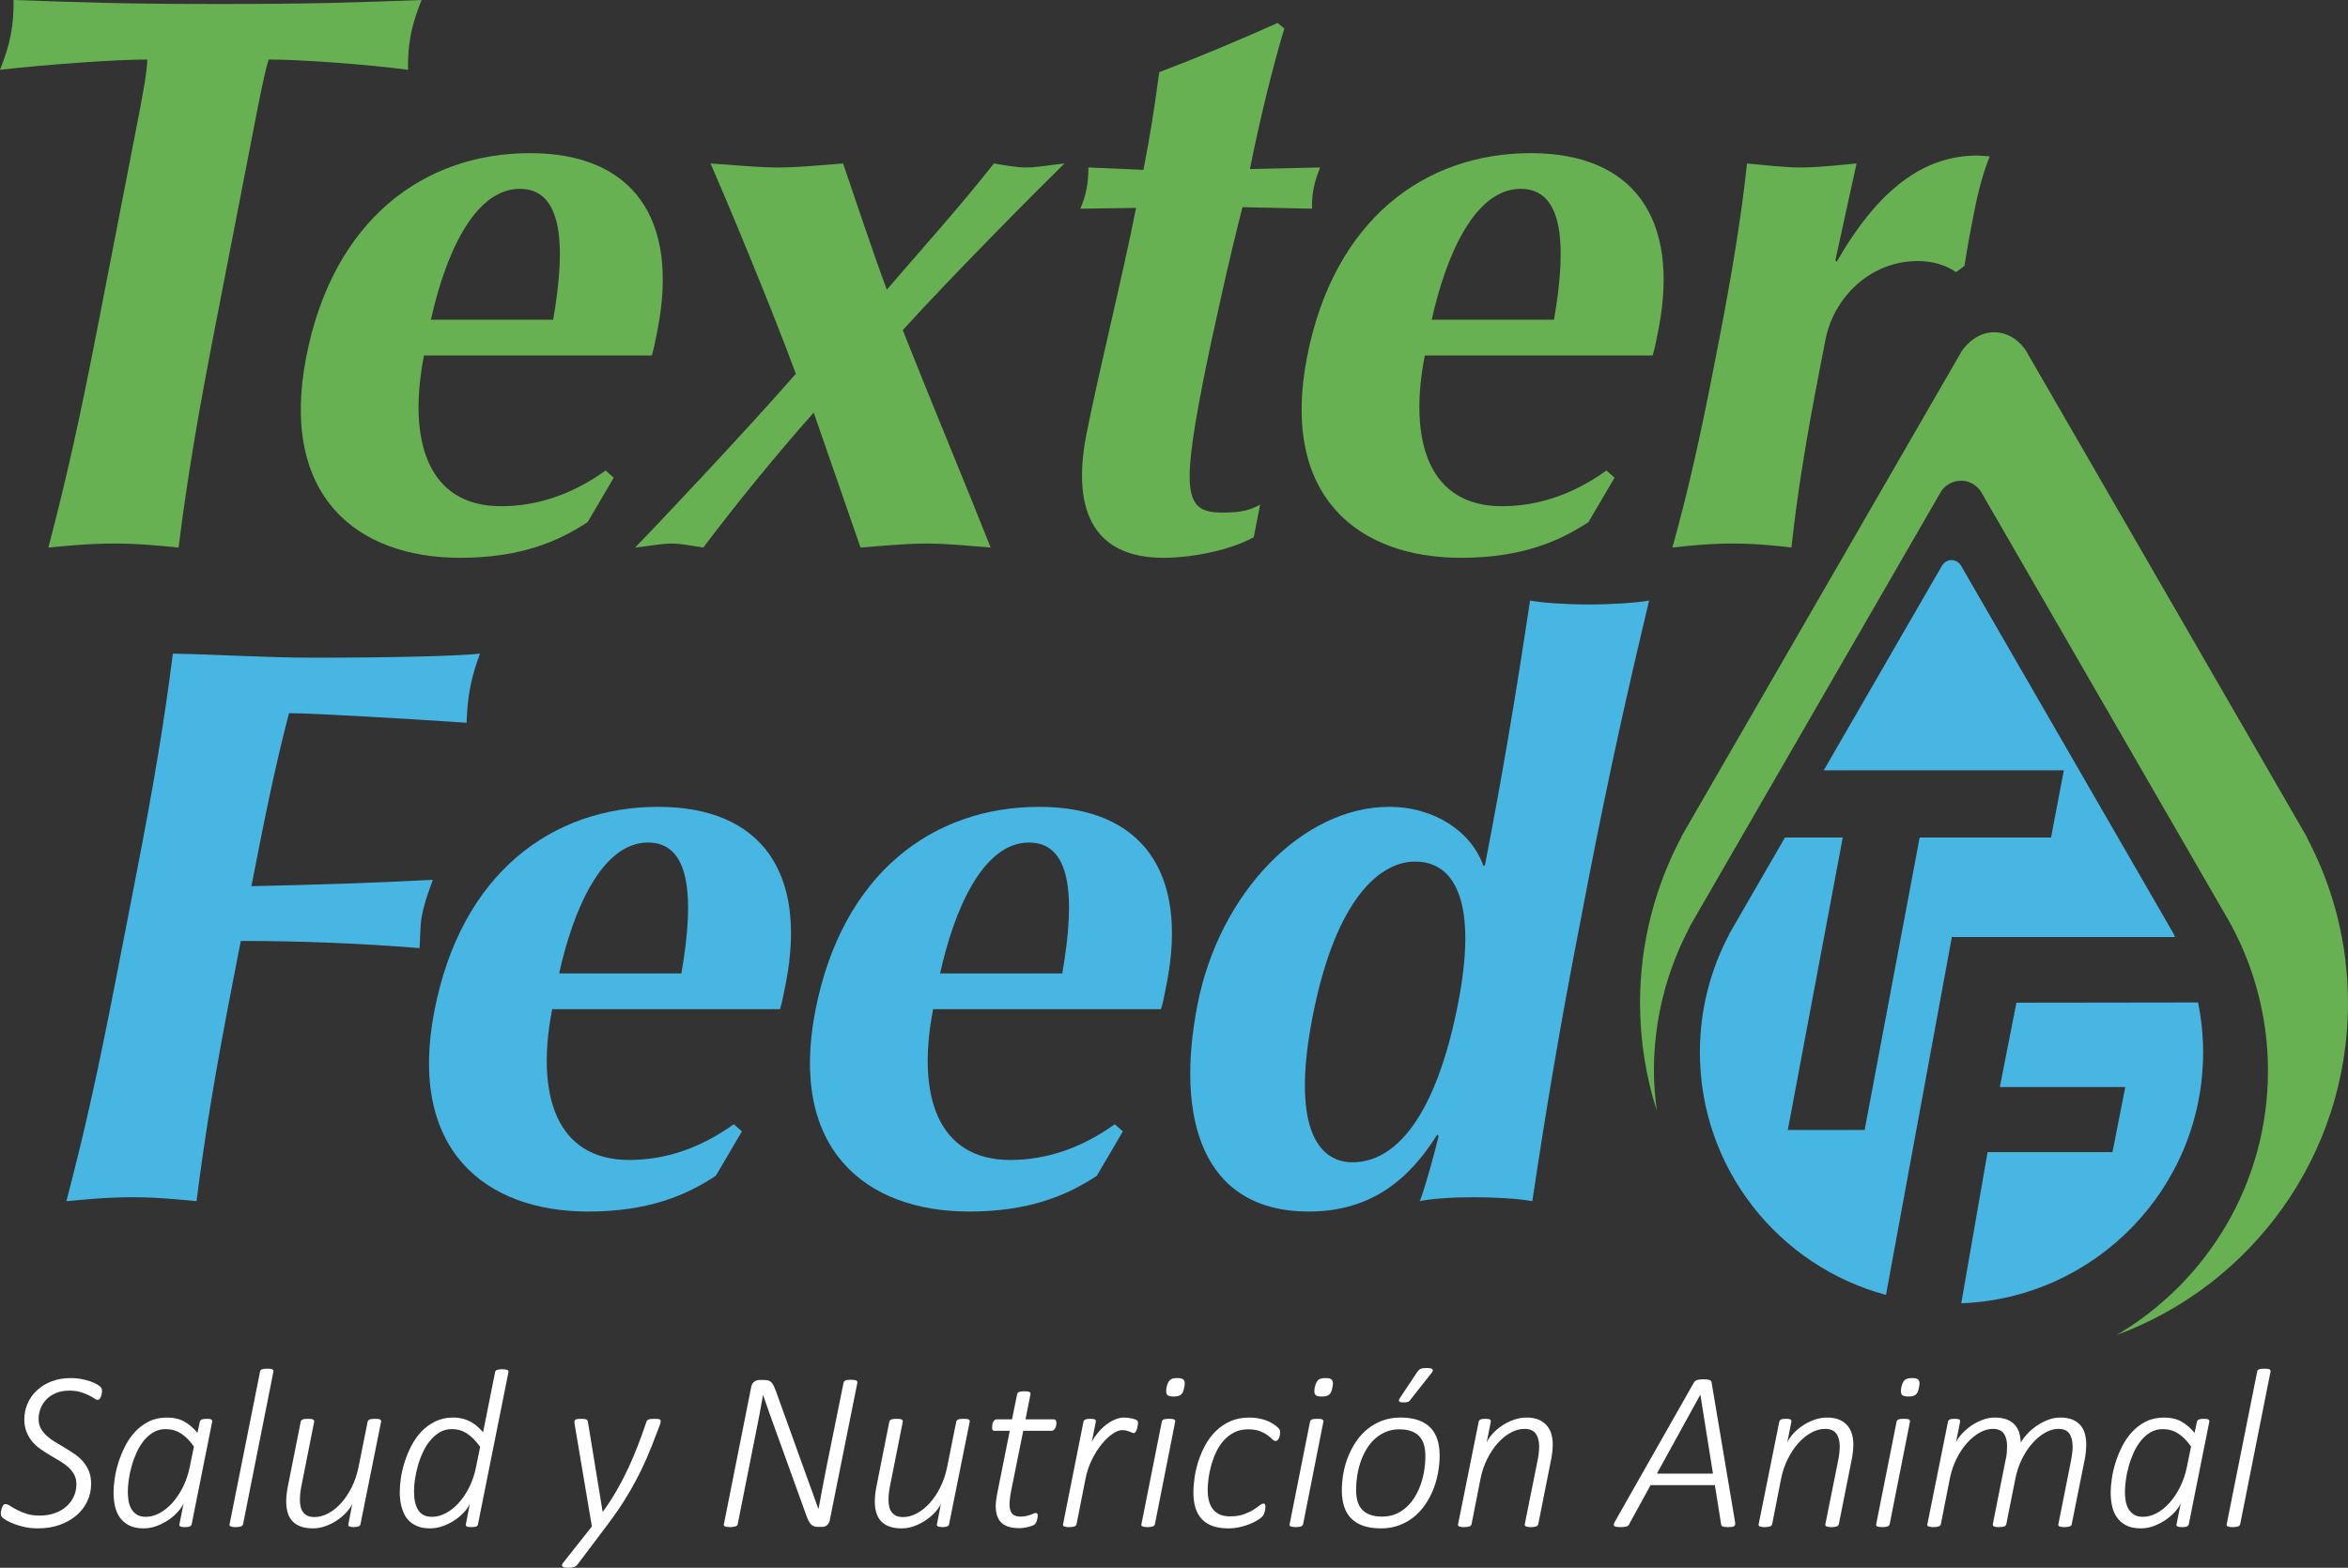 <?xml version="1.0" encoding="iso-8859-1"?>
<!-- Generator: Adobe Illustrator 17.0.0, SVG Export Plug-In . SVG Version: 6.00 Build 0)  -->
<!DOCTYPE svg PUBLIC "-//W3C//DTD SVG 1.1//EN" "http://www.w3.org/Graphics/SVG/1.1/DTD/svg11.dtd">
<svg version="1.1" id="Capa_1" xmlns="http://www.w3.org/2000/svg" xmlns:xlink="http://www.w3.org/1999/xlink" x="0px" y="0px"
	 width="384.81px" height="257.013px" viewBox="0 0 384.81 257.013" style="enable-background:new 0 0 384.81 257.013;"
	 xml:space="preserve">
<rect x="0" y="0" width="384.81" height="257.013" fill="#333333" stroke="none"/>
<g>
	<defs>
		<rect id="SVGID_1_" width="384.81" height="257.013"/>
	</defs>
	<clipPath id="SVGID_2_">
		<use xlink:href="#SVGID_1_"  style="overflow:visible;"/>
	</clipPath>
	<path style="clip-path:url(#SVGID_2_);fill:#68B153;" d="M22.3,21.208c0.963-4.952,1.869-9.63,1.828-11.45
		c-5.064,0-16.149,0.778-24.128,1.683C0.769,9.5,1.383,7.679,1.764,5.721C2.135,3.77,2.241,1.95,2.224,0
		c11.758,0.396,17.567,0.656,33.695,0.656c16.125,0,22.034-0.26,33.166-0.656c-0.768,1.95-1.383,3.77-1.764,5.721
		c-0.379,1.958-0.477,3.779-0.461,5.72c-6.846-0.905-17.623-1.683-22.827-1.683c-0.605,1.82-1.527,6.498-2.483,11.45l-6.318,32.52
		c-2.834,14.573-4.523,24.582-5.966,36.031c-2.807-0.257-6.246-0.655-10.542-0.655c-4.288,0-7.882,0.398-10.795,0.655
		c3.01-11.449,5.219-21.458,8.052-36.031L22.3,21.208z"/>
	<path style="clip-path:url(#SVGID_2_);fill:#68B153;" d="M69.481,58.276c-2.727,14.046,0.664,24.711,12.631,24.711
		c5.989,0,11.7-1.95,17.139-5.85l1.334,1.174l-4.281,7.281c-4.919,3.254-11.149,5.851-20.907,5.851
		c-16.912,0-29.631-10.138-25.215-32.9c4.378-22.503,19.249-33.435,36.68-33.435c16.904,0,24.437,10.795,20.917,28.879
		c-0.429,2.209-0.656,3.376-0.964,4.289H69.481z M90.657,52.417c2.265-13.003,1.312-21.459-5.453-21.459
		c-7.681,0-12.348,11.321-14.582,21.459H90.657z"/>
	<path style="clip-path:url(#SVGID_2_);fill:#68B153;" d="M133.357,67.638c-6.336,7.152-12.485,14.701-18.093,22.121
		c-1.893-0.258-3.512-0.654-5.203-0.654c-1.692,0-3.455,0.396-5.979,0.654c3.081-3.131,18.31-19.258,26.346-28.482
		c-4.168-11.327-11.636-29.146-13.975-34.478c4.111,0.259,7.549,0.657,11.062,0.657c3.511,0,7.095-0.398,10.656-0.657
		c2.33,6.765,4.604,13.788,7.169,20.682c6.044-7.031,12.024-13.658,17.551-20.682c1.771,0.259,3.512,0.657,5.332,0.657
		c1.822,0,3.721-0.398,6.238-0.657c-4.003,3.9-18.238,18.207-26.508,27.317c4.622,11.709,9.597,23.538,14.403,35.643
		c-3.462-0.258-7.023-0.654-10.543-0.654c-3.511,0-7.234,0.396-10.785,0.654L133.357,67.638z"/>
	<path style="clip-path:url(#SVGID_2_);fill:#68B153;" d="M216.351,27.455c-0.518,1.303-0.849,2.338-1.076,3.503
		c-0.201,1.044-0.3,2.21-0.242,3.253l-11.402-0.25c-2.031,7.801-5.178,21.976-6.546,29c-3.511,18.076-2.792,21.07,3.197,21.07
		c3.244,0,4.49-0.388,6.23-1.295l-1.036,5.333c-3.787,2.08-9.895,3.374-14.83,3.374c-10.805,0-15.158-7.023-12.608-20.165
		c1.949-10.001,6.019-26.272,8.148-37.196l-9.135,0.129c0.47-1.043,0.825-2.209,1.019-3.253c0.227-1.165,0.299-2.2,0.299-3.503
		l9.031,0.389c1.06-5.471,1.691-9.37,2.589-16.006c6.465-2.468,12.979-5.201,19.387-8.068l1.117,0.907
		c-1.732,5.601-4.119,15.229-5.641,23.036L216.351,27.455z"/>
	<path style="clip-path:url(#SVGID_2_);fill:#68B153;" d="M233.506,58.276c-2.727,14.046,0.663,24.711,12.631,24.711
		c5.98,0,11.694-1.95,17.139-5.85l1.334,1.174l-4.281,7.281c-4.927,3.254-11.149,5.851-20.907,5.851
		c-16.912,0-29.641-10.138-25.215-32.9c4.378-22.503,19.243-33.435,36.68-33.435c16.904,0,24.428,10.795,20.923,28.879
		c-0.435,2.209-0.662,3.376-0.97,4.289H233.506z M254.682,52.417c2.258-13.003,1.312-21.459-5.463-21.459
		c-7.671,0-12.339,11.321-14.572,21.459H254.682z"/>
	<path style="clip-path:url(#SVGID_2_);fill:#68B153;" d="M300.796,42.658l0.21,0.267c6.878-11.968,14.314-17.421,23.028-17.421
		c0.784,0,1.409,0.121,2.056,0.121c-1.02,2.597-1.812,5.332-2.598,9.37c-0.509,2.598-1.092,5.592-1.537,8.586l-1.377,1.036
		c-1.487-1.036-3.544-1.822-6.278-1.822c-7.8,0-13.787,5.988-15.123,12.883l-1.011,5.202c-2.047,10.536-3.585,19.768-4.573,28.879
		c-2.159-0.259-5.59-0.654-9.627-0.654c-4.038,0-7.493,0.395-9.88,0.654c2.548-9.111,4.604-18.343,6.651-28.879l1.012-5.202
		c2.046-10.545,3.584-19.775,4.57-28.88c2.946,0.26,5.868,0.656,8.852,0.656c2.995,0,6.061-0.396,9.096-0.656L300.796,42.658z"/>
	<path style="clip-path:url(#SVGID_2_);fill:#48B6E2;" d="M22.365,143.196c2.823-14.564,4.515-24.582,5.964-36.039
		c7.645,0.137,15.35,0.663,23.02,0.663c12.752,0,23.732-0.267,27.316-0.663c-0.565,1.571-1.124,3.131-1.585,5.469
		c-0.525,2.735-0.501,3.908-0.614,5.859c-9.759-0.656-25.191-1.57-29.098-1.57c-2.492,9.5-4.313,18.87-6.165,28.361
		c11.368-0.251,19.75-0.517,29.735-1.043c-1.1,3.001-1.456,4.166-1.787,5.857c-0.275,1.432-0.244,2.606-0.389,5.342
		c-9.733-0.785-19.412-1.175-29.3-1.175l-1.286,6.627c-2.832,14.574-4.523,24.59-5.963,36.032
		c-2.808-0.259-6.248-0.647-10.544-0.647c-4.288,0-7.874,0.388-10.794,0.647c3.01-11.442,5.219-21.458,8.052-36.032L22.365,143.196z
		"/>
	<path style="clip-path:url(#SVGID_2_);fill:#48B6E2;" d="M90.495,165.44c-2.734,14.055,0.664,24.72,12.623,24.72
		c5.988,0,11.701-1.958,17.138-5.859l1.335,1.173l-4.28,7.283c-4.92,3.253-11.151,5.859-20.909,5.859
		c-16.903,0-29.639-10.155-25.205-32.917c4.37-22.503,19.242-33.427,36.671-33.427c16.912,0,24.445,10.794,20.925,28.871
		c-0.429,2.209-0.656,3.382-0.964,4.297H90.495z M111.671,159.582c2.265-13.012,1.302-21.459-5.463-21.459
		c-7.67,0-12.338,11.321-14.572,21.459H111.671z"/>
	<path style="clip-path:url(#SVGID_2_);fill:#48B6E2;" d="M152.93,165.44c-2.735,14.055,0.664,24.72,12.631,24.72
		c5.98,0,11.692-1.958,17.138-5.859l1.328,1.173l-4.274,7.283c-4.926,3.253-11.158,5.859-20.915,5.859
		c-16.904,0-29.632-10.155-25.215-32.917c4.378-22.503,19.251-33.427,36.679-33.427c16.911,0,24.437,10.794,20.926,28.871
		c-0.429,2.209-0.655,3.382-0.963,4.297H152.93z M174.097,159.582c2.267-13.012,1.319-21.459-5.453-21.459
		c-7.671,0-12.339,11.321-14.573,21.459H174.097z"/>
	<path style="clip-path:url(#SVGID_2_);fill:#48B6E2;" d="M258.841,151.919c-3.311,17.032-5.503,30.296-7.713,44.997
		c-2.135-0.396-5.857-0.647-9.628-0.647c-3.512,0-7.072,0.251-8.836,0.647c0.615-1.165,2.88-9.499,3.107-10.665l-0.211-0.258
		c-4.717,7.541-11.036,12.623-21.055,12.623c-17.557,0-21.854-15.35-18.269-33.824c3.617-18.602,17.381-32.52,31.427-32.52
		c7.549,0,13.497,4.168,15.431,9.622h0.259c3.01-15.479,5.203-28.74,7.404-43.435c2.137,0.379,5.858,0.638,9.629,0.638
		c3.769,0,7.59-0.259,9.887-0.638c-3.512,14.695-6.481,27.956-9.798,44.996L258.841,151.919z M221.667,190.54
		c7.023,0,13.675-7.411,17.316-26.144c3.132-16.126-0.315-23.15-7.08-23.15c-5.462,0-12.922,5.592-16.799,25.489
		C211.666,184.432,215.817,190.54,221.667,190.54"/>
	<path style="clip-path:url(#SVGID_2_);fill:#68B153;" d="M384.81,164.428c0-9.823-2.452-19.055-6.764-27.178h0.04l-45.96-79.598
		c0,0-1.789-3.245-5.413-3.18c-3.382,0.048-5.269,3.196-5.269,3.196s-45.936,79.582-45.942,79.582h0.04
		c-4.297,8.123-6.758,17.355-6.758,27.178c0,6.166,0.973,12.105,2.753,17.674c-0.284-2.155-0.479-4.33-0.479-6.556
		c0-8.512,2.137-16.531,5.867-23.571h-0.04l41.227-71.391c0,0,0.947-1.715,3.26-1.773c2.136-0.048,3.261,1.749,3.261,1.749
		l41.235,71.415h-0.032c3.737,7.04,5.859,15.059,5.859,23.571c0,18.457-9.969,34.56-24.785,43.306
		C369.031,210.679,384.81,189.399,384.81,164.428"/>
	<path style="clip-path:url(#SVGID_2_);fill:#48B6E2;" d="M327.748,178.208h20.562l-2.097,10.666h-20.472l-4.312,24.784
		c22.024-0.842,39.64-18.918,39.64-41.154c0-2.8-0.298-5.526-0.833-8.164l-29.769,0.04L327.748,178.208z"/>
	<path style="clip-path:url(#SVGID_2_);fill:#48B6E2;" d="M356.474,153.619c-0.072-0.146-0.138-0.292-0.211-0.438h0.025
		l-34.843-60.354c0,0-0.486-1.011-1.634-1.011c-1.124,0-1.619,1.051-1.619,1.051l-19.299,33.411h39.35l-2.103,11.02h-21.532
		l-9.014,47.942h-12.591l9.005-47.942h-9.475l-9.175,15.883h0.033c-3.058,5.77-4.799,12.34-4.799,19.323
		c0,19.056,12.94,35.053,30.497,39.779l10.796-58.664H356.474z"/>
	<path style="clip-path:url(#SVGID_2_);fill:#FFFFFF;" d="M16.718,228.049c0,0.087-0.007,0.18-0.019,0.278
		c-0.012,0.099-0.031,0.201-0.055,0.306c-0.026,0.106-0.056,0.211-0.093,0.316c-0.037,0.105-0.084,0.198-0.139,0.278
		c-0.056,0.081-0.118,0.146-0.185,0.195c-0.069,0.05-0.147,0.074-0.233,0.074c-0.124,0-0.303-0.08-0.538-0.241
		c-0.235-0.161-0.538-0.334-0.909-0.519c-0.371-0.186-0.819-0.359-1.346-0.52c-0.525-0.161-1.14-0.241-1.845-0.241
		c-0.805,0-1.519,0.127-2.143,0.38c-0.625,0.254-1.15,0.597-1.578,1.03c-0.426,0.433-0.751,0.931-0.974,1.494
		c-0.222,0.563-0.334,1.147-0.334,1.753c0,0.594,0.123,1.113,0.371,1.559c0.248,0.445,0.573,0.847,0.974,1.206
		c0.402,0.359,0.86,0.693,1.373,1.002c0.514,0.309,1.039,0.625,1.578,0.946c0.537,0.322,1.067,0.659,1.586,1.011
		c0.52,0.353,0.981,0.761,1.383,1.225c0.401,0.464,0.726,0.996,0.974,1.595c0.247,0.601,0.371,1.296,0.371,2.088
		c0,0.99-0.204,1.927-0.613,2.811c-0.408,0.885-0.992,1.658-1.753,2.319c-0.76,0.662-1.679,1.188-2.755,1.577
		c-1.077,0.39-2.283,0.585-3.619,0.585c-0.717,0-1.394-0.065-2.031-0.195s-1.213-0.291-1.726-0.482
		c-0.513-0.192-0.95-0.39-1.308-0.594c-0.359-0.204-0.615-0.383-0.77-0.538c-0.155-0.155-0.232-0.368-0.232-0.64
		c0-0.062,0.006-0.145,0.019-0.251c0.011-0.105,0.034-0.216,0.064-0.334c0.031-0.117,0.066-0.232,0.103-0.343
		c0.037-0.111,0.083-0.213,0.139-0.306c0.055-0.093,0.12-0.167,0.195-0.223c0.074-0.056,0.154-0.083,0.241-0.083
		c0.197,0,0.448,0.099,0.752,0.296c0.303,0.199,0.677,0.415,1.122,0.65s0.971,0.452,1.577,0.649
		c0.605,0.199,1.317,0.297,2.134,0.297c0.939,0,1.784-0.136,2.532-0.408c0.749-0.272,1.383-0.643,1.902-1.113
		c0.52-0.47,0.918-1.014,1.198-1.633c0.277-0.618,0.417-1.28,0.417-1.985c0-0.606-0.124-1.135-0.371-1.587
		c-0.248-0.451-0.57-0.856-0.965-1.215c-0.397-0.359-0.851-0.69-1.365-0.993c-0.512-0.303-1.036-0.612-1.567-0.928
		c-0.532-0.315-1.055-0.649-1.567-1.002c-0.514-0.352-0.969-0.76-1.365-1.224c-0.396-0.464-0.717-0.996-0.964-1.596
		c-0.248-0.6-0.372-1.302-0.372-2.106c0-0.891,0.173-1.741,0.52-2.551c0.346-0.81,0.847-1.527,1.503-2.152
		c0.655-0.625,1.457-1.123,2.402-1.494c0.948-0.371,2.02-0.557,3.22-0.557c0.581,0,1.135,0.05,1.661,0.149s0.998,0.219,1.419,0.361
		c0.42,0.143,0.779,0.297,1.076,0.464c0.297,0.167,0.501,0.304,0.613,0.409c0.111,0.105,0.191,0.213,0.241,0.324
		C16.692,227.734,16.718,227.876,16.718,228.049"/>
	<path style="clip-path:url(#SVGID_2_);fill:#FFFFFF;" d="M31.413,249.87c-0.037,0.173-0.137,0.296-0.297,0.371
		c-0.161,0.074-0.434,0.111-0.816,0.111c-0.186,0-0.337-0.009-0.454-0.028c-0.119-0.018-0.214-0.046-0.289-0.083
		c-0.074-0.037-0.124-0.087-0.148-0.149c-0.025-0.061-0.025-0.136,0-0.222l0.687-3.452c-0.162,0.409-0.453,0.854-0.873,1.336
		c-0.42,0.483-0.924,0.931-1.512,1.345c-0.587,0.415-1.24,0.761-1.957,1.04c-0.718,0.278-1.448,0.417-2.19,0.417
		c-1.002,0-1.825-0.173-2.468-0.519c-0.643-0.347-1.15-0.801-1.521-1.364c-0.371-0.563-0.625-1.194-0.761-1.893
		c-0.136-0.699-0.204-1.401-0.204-2.106c0-0.643,0.062-1.394,0.186-2.254c0.123-0.86,0.327-1.744,0.612-2.654
		c0.284-0.909,0.649-1.802,1.095-2.681c0.445-0.878,0.993-1.666,1.641-2.365c0.651-0.699,1.405-1.262,2.264-1.689
		c0.86-0.427,1.84-0.64,2.941-0.64c1.151,0,2.116,0.226,2.895,0.677c0.779,0.452,1.484,1.061,2.115,1.828l0.39-1.818
		c0.037-0.173,0.145-0.297,0.325-0.372c0.179-0.074,0.447-0.111,0.807-0.111c0.185,0,0.34,0.009,0.464,0.028
		c0.123,0.018,0.219,0.05,0.288,0.093c0.067,0.043,0.111,0.096,0.129,0.157c0.019,0.062,0.021,0.13,0.009,0.205L31.413,249.87z
		 M31.784,237.141c-0.668-0.952-1.376-1.667-2.124-2.143c-0.749-0.476-1.587-0.714-2.515-0.714c-0.742,0-1.413,0.176-2.012,0.528
		c-0.601,0.353-1.13,0.817-1.587,1.392c-0.458,0.575-0.851,1.228-1.179,1.958c-0.327,0.729-0.597,1.475-0.807,2.235
		c-0.211,0.761-0.365,1.507-0.464,2.236c-0.099,0.73-0.148,1.373-0.148,1.93c0,0.47,0.037,0.946,0.111,1.429
		c0.075,0.482,0.22,0.921,0.437,1.317c0.216,0.396,0.516,0.721,0.899,0.974c0.383,0.254,0.884,0.38,1.503,0.38
		c0.742,0,1.49-0.2,2.245-0.603c0.754-0.401,1.456-0.964,2.107-1.688c0.648-0.724,1.224-1.583,1.724-2.579
		c0.502-0.996,0.875-2.093,1.123-3.294L31.784,237.141z"/>
	<path style="clip-path:url(#SVGID_2_);fill:#FFFFFF;" d="M39.837,249.869c-0.025,0.074-0.059,0.143-0.103,0.204
		c-0.043,0.062-0.111,0.111-0.203,0.149c-0.093,0.037-0.214,0.067-0.362,0.092c-0.148,0.025-0.328,0.037-0.538,0.037
		c-0.223,0-0.402-0.012-0.538-0.037c-0.137-0.025-0.241-0.055-0.316-0.092c-0.074-0.038-0.124-0.087-0.148-0.149
		c-0.025-0.061-0.025-0.13,0-0.204l4.991-25.012c0.012-0.074,0.04-0.142,0.083-0.204c0.044-0.061,0.112-0.114,0.205-0.158
		c0.092-0.043,0.213-0.074,0.362-0.092c0.148-0.019,0.334-0.028,0.556-0.028c0.21,0,0.383,0.009,0.52,0.028
		c0.136,0.018,0.241,0.049,0.315,0.092c0.074,0.044,0.12,0.097,0.14,0.158c0.017,0.062,0.02,0.13,0.009,0.204L39.837,249.869z"/>
	<path style="clip-path:url(#SVGID_2_);fill:#FFFFFF;" d="M59.078,249.869c-0.013,0.074-0.04,0.143-0.084,0.204
		c-0.043,0.062-0.108,0.111-0.194,0.149c-0.087,0.037-0.199,0.067-0.334,0.092c-0.137,0.025-0.297,0.037-0.483,0.037
		c-0.185,0-0.341-0.012-0.464-0.037c-0.124-0.025-0.219-0.055-0.287-0.092c-0.068-0.038-0.115-0.087-0.139-0.149
		c-0.026-0.061-0.026-0.13,0-0.204l0.649-3.377c-0.161,0.408-0.452,0.851-0.872,1.327c-0.421,0.476-0.922,0.918-1.503,1.326
		c-0.582,0.409-1.225,0.746-1.93,1.012c-0.705,0.265-1.417,0.399-2.133,0.399c-0.83,0-1.525-0.112-2.087-0.334
		c-0.564-0.223-1.015-0.529-1.356-0.919c-0.34-0.39-0.584-0.853-0.732-1.392c-0.149-0.538-0.223-1.128-0.223-1.771
		c0-0.396,0.025-0.804,0.074-1.225c0.049-0.421,0.118-0.847,0.204-1.28l2.097-10.558c0.012-0.074,0.043-0.142,0.093-0.204
		c0.049-0.062,0.12-0.114,0.214-0.158c0.092-0.043,0.213-0.074,0.361-0.093c0.149-0.018,0.327-0.027,0.538-0.027
		c0.21,0,0.383,0.009,0.52,0.027c0.135,0.019,0.241,0.05,0.315,0.093c0.074,0.044,0.123,0.096,0.149,0.158
		c0.024,0.062,0.03,0.13,0.018,0.204l-2.097,10.558c-0.074,0.359-0.132,0.727-0.175,1.104c-0.044,0.377-0.066,0.764-0.066,1.159
		c0,0.408,0.04,0.783,0.12,1.123c0.081,0.34,0.217,0.637,0.409,0.89c0.192,0.254,0.439,0.449,0.742,0.585
		c0.303,0.136,0.677,0.204,1.123,0.204c0.742,0,1.49-0.201,2.245-0.603c0.754-0.402,1.456-0.961,2.106-1.679
		c0.649-0.717,1.225-1.574,1.725-2.57c0.502-0.996,0.875-2.087,1.123-3.275l1.503-7.496c0.012-0.074,0.043-0.142,0.093-0.204
		c0.049-0.062,0.121-0.114,0.213-0.158c0.093-0.043,0.213-0.074,0.362-0.093c0.148-0.018,0.327-0.027,0.538-0.027
		c0.223,0,0.401,0.009,0.538,0.027c0.136,0.019,0.241,0.05,0.316,0.093c0.074,0.044,0.121,0.096,0.138,0.158
		c0.02,0.062,0.022,0.13,0.01,0.204L59.078,249.869z"/>
	<path style="clip-path:url(#SVGID_2_);fill:#FFFFFF;" d="M78.337,249.87c-0.025,0.173-0.118,0.297-0.278,0.371
		c-0.161,0.074-0.433,0.111-0.816,0.111c-0.186,0-0.337-0.009-0.454-0.028c-0.119-0.018-0.214-0.046-0.288-0.083
		c-0.075-0.037-0.124-0.086-0.149-0.148c-0.025-0.062-0.025-0.136,0-0.223l0.65-3.377c-0.162,0.408-0.453,0.85-0.873,1.327
		c-0.42,0.476-0.924,0.918-1.512,1.326c-0.587,0.408-1.24,0.746-1.957,1.011c-0.718,0.266-1.448,0.399-2.19,0.399
		c-0.755,0-1.4-0.102-1.939-0.306c-0.537-0.204-0.989-0.47-1.354-0.798c-0.365-0.327-0.656-0.705-0.873-1.131
		c-0.216-0.427-0.383-0.863-0.5-1.309c-0.118-0.445-0.195-0.881-0.232-1.308c-0.037-0.426-0.056-0.807-0.056-1.141
		c0-0.68,0.066-1.453,0.195-2.319c0.13-0.866,0.34-1.747,0.63-2.644c0.291-0.897,0.662-1.778,1.114-2.644
		c0.452-0.866,1.002-1.636,1.652-2.31c0.648-0.674,1.4-1.219,2.254-1.633c0.853-0.414,1.818-0.622,2.894-0.622
		c0.569,0,1.095,0.062,1.578,0.186c0.482,0.124,0.92,0.294,1.317,0.51c0.395,0.217,0.761,0.473,1.095,0.77
		c0.334,0.297,0.642,0.612,0.927,0.946l1.967-9.852c0.012-0.074,0.04-0.142,0.083-0.204c0.044-0.062,0.109-0.112,0.196-0.149
		c0.085-0.037,0.201-0.068,0.343-0.092c0.142-0.025,0.325-0.038,0.547-0.038c0.21,0,0.387,0.013,0.529,0.038
		c0.142,0.024,0.253,0.055,0.334,0.092c0.081,0.037,0.129,0.087,0.149,0.149c0.017,0.062,0.02,0.13,0.009,0.204L78.337,249.87z
		 M78.69,237.197c-0.668-0.952-1.376-1.676-2.124-2.171c-0.749-0.495-1.587-0.742-2.515-0.742c-0.73,0-1.385,0.17-1.966,0.51
		c-0.582,0.34-1.105,0.789-1.568,1.345c-0.465,0.557-0.863,1.194-1.197,1.912c-0.334,0.717-0.609,1.456-0.826,2.217
		c-0.216,0.761-0.377,1.506-0.483,2.236c-0.104,0.73-0.157,1.391-0.157,1.985c0,1.336,0.232,2.366,0.696,3.089
		c0.463,0.724,1.215,1.086,2.254,1.086c0.742,0,1.49-0.198,2.245-0.594c0.754-0.395,1.456-0.949,2.107-1.661
		c0.648-0.711,1.224-1.561,1.724-2.551c0.502-0.989,0.875-2.084,1.123-3.284L78.69,237.197z"/>
	<path style="clip-path:url(#SVGID_2_);fill:#FFFFFF;" d="M108.285,232.929c0,0.111-0.013,0.223-0.037,0.334
		c-0.025,0.111-0.056,0.21-0.093,0.297c-0.421,1.113-0.869,2.282-1.346,3.507c-0.475,1.224-1.039,2.511-1.687,3.859
		c-0.65,1.349-1.42,2.768-2.311,4.258c-0.89,1.491-1.966,3.071-3.228,4.741l-4.973,6.606c-0.062,0.074-0.13,0.139-0.204,0.194
		c-0.074,0.056-0.167,0.105-0.278,0.149c-0.112,0.043-0.248,0.077-0.408,0.102c-0.162,0.024-0.347,0.037-0.557,0.037
		c-0.223,0-0.415-0.013-0.575-0.037c-0.161-0.025-0.285-0.071-0.371-0.139c-0.087-0.069-0.127-0.155-0.12-0.26
		c0.005-0.106,0.07-0.232,0.194-0.38l4.713-5.956l-2.783-16.514c-0.026-0.149-0.044-0.272-0.056-0.371
		c-0.013-0.099-0.019-0.179-0.019-0.241c0-0.099,0.016-0.183,0.046-0.251c0.031-0.068,0.087-0.121,0.168-0.158
		c0.08-0.037,0.192-0.065,0.334-0.083c0.142-0.019,0.318-0.028,0.528-0.028c0.235,0,0.42,0.009,0.557,0.028
		c0.136,0.018,0.244,0.046,0.325,0.083c0.08,0.037,0.139,0.09,0.176,0.158c0.037,0.068,0.062,0.139,0.074,0.213l2.412,14.751h0.038
		c0.853-1.174,1.623-2.362,2.31-3.562c0.686-1.2,1.314-2.415,1.883-3.646c0.568-1.231,1.095-2.474,1.577-3.73
		c0.482-1.255,0.94-2.526,1.373-3.813c0.025-0.086,0.066-0.16,0.12-0.222c0.057-0.062,0.133-0.112,0.233-0.149
		c0.098-0.037,0.225-0.065,0.381-0.083c0.154-0.019,0.348-0.028,0.583-0.028c0.42,0,0.696,0.031,0.827,0.093
		C108.22,232.75,108.285,232.83,108.285,232.929"/>
	<path style="clip-path:url(#SVGID_2_);fill:#FFFFFF;" d="M136.006,249.146c-0.037,0.223-0.102,0.408-0.195,0.557
		c-0.092,0.148-0.198,0.269-0.315,0.361c-0.118,0.093-0.239,0.158-0.362,0.195c-0.124,0.037-0.241,0.056-0.353,0.056h-0.723
		c-0.26,0-0.483-0.034-0.668-0.102c-0.186-0.068-0.35-0.179-0.491-0.334c-0.143-0.154-0.277-0.353-0.4-0.594
		c-0.124-0.241-0.248-0.541-0.371-0.9l-5.028-13.934c-0.347-0.952-0.69-1.905-1.03-2.858c-0.34-0.952-0.671-1.905-0.993-2.857
		h-0.037c-0.174,1.027-0.359,2.056-0.556,3.089c-0.199,1.033-0.403,2.069-0.613,3.108l-2.969,14.937
		c-0.012,0.074-0.046,0.142-0.101,0.204c-0.057,0.062-0.134,0.111-0.233,0.148s-0.225,0.068-0.38,0.093
		c-0.155,0.024-0.337,0.037-0.547,0.037c-0.211,0-0.387-0.013-0.53-0.037c-0.141-0.025-0.25-0.056-0.324-0.093
		s-0.124-0.086-0.148-0.148c-0.026-0.062-0.026-0.13,0-0.204l4.471-22.47c0.086-0.445,0.266-0.752,0.539-0.919
		c0.271-0.167,0.519-0.25,0.742-0.25h0.89c0.235,0,0.443,0.025,0.621,0.074c0.18,0.05,0.337,0.139,0.474,0.269
		c0.136,0.13,0.263,0.306,0.38,0.529c0.118,0.223,0.244,0.514,0.381,0.872l5.084,14.12c0.321,0.879,0.64,1.754,0.955,2.626
		c0.316,0.872,0.628,1.747,0.937,2.625h0.038c0.197-1.076,0.408-2.199,0.63-3.367c0.223-1.169,0.439-2.292,0.65-3.368l2.82-13.935
		c0.012-0.074,0.043-0.142,0.093-0.204c0.049-0.061,0.121-0.114,0.213-0.158c0.094-0.043,0.211-0.074,0.353-0.092
		c0.142-0.019,0.325-0.028,0.547-0.028c0.197,0,0.371,0.009,0.52,0.028c0.148,0.018,0.262,0.049,0.343,0.092
		c0.081,0.044,0.136,0.097,0.166,0.158c0.032,0.062,0.041,0.13,0.029,0.204L136.006,249.146z"/>
	<path style="clip-path:url(#SVGID_2_);fill:#FFFFFF;" d="M155.544,249.869c-0.013,0.074-0.04,0.143-0.084,0.204
		c-0.043,0.062-0.108,0.111-0.194,0.149c-0.087,0.037-0.199,0.067-0.334,0.092c-0.137,0.025-0.297,0.037-0.483,0.037
		c-0.185,0-0.341-0.012-0.464-0.037c-0.124-0.025-0.219-0.055-0.287-0.092c-0.068-0.038-0.115-0.087-0.139-0.149
		c-0.026-0.061-0.026-0.13,0-0.204l0.649-3.377c-0.161,0.408-0.452,0.851-0.872,1.327c-0.421,0.476-0.922,0.918-1.503,1.326
		c-0.582,0.409-1.225,0.746-1.93,1.012c-0.705,0.265-1.417,0.399-2.133,0.399c-0.83,0-1.525-0.112-2.087-0.334
		c-0.564-0.223-1.015-0.529-1.356-0.919c-0.34-0.39-0.584-0.853-0.732-1.392c-0.149-0.538-0.223-1.128-0.223-1.771
		c0-0.396,0.025-0.804,0.074-1.225c0.049-0.421,0.118-0.847,0.204-1.28l2.097-10.558c0.012-0.074,0.043-0.142,0.093-0.204
		c0.049-0.062,0.12-0.114,0.214-0.158c0.092-0.043,0.213-0.074,0.361-0.093c0.149-0.018,0.327-0.027,0.538-0.027
		c0.21,0,0.383,0.009,0.52,0.027c0.135,0.019,0.241,0.05,0.315,0.093c0.074,0.044,0.123,0.096,0.149,0.158
		c0.024,0.062,0.03,0.13,0.018,0.204l-2.097,10.558c-0.074,0.359-0.132,0.727-0.175,1.104c-0.044,0.377-0.066,0.764-0.066,1.159
		c0,0.408,0.04,0.783,0.12,1.123c0.081,0.34,0.217,0.637,0.409,0.89c0.192,0.254,0.439,0.449,0.742,0.585s0.677,0.204,1.123,0.204
		c0.742,0,1.49-0.201,2.245-0.603c0.754-0.402,1.456-0.961,2.106-1.679c0.649-0.717,1.225-1.574,1.725-2.57
		c0.502-0.996,0.875-2.087,1.123-3.275l1.503-7.496c0.012-0.074,0.043-0.142,0.093-0.204c0.049-0.062,0.121-0.114,0.213-0.158
		c0.093-0.043,0.213-0.074,0.362-0.093c0.148-0.018,0.327-0.027,0.538-0.027c0.223,0,0.401,0.009,0.538,0.027
		c0.136,0.019,0.241,0.05,0.316,0.093c0.074,0.044,0.121,0.096,0.138,0.158c0.02,0.062,0.022,0.13,0.01,0.204L155.544,249.869z"/>
	<path style="clip-path:url(#SVGID_2_);fill:#FFFFFF;" d="M173.133,233.282c0,0.099-0.007,0.198-0.019,0.297
		c-0.012,0.099-0.034,0.195-0.065,0.287c-0.03,0.093-0.071,0.183-0.12,0.27c-0.05,0.086-0.103,0.161-0.157,0.222
		c-0.057,0.062-0.121,0.111-0.196,0.149c-0.074,0.037-0.155,0.055-0.241,0.055h-4.639l-2.041,10.15
		c-0.049,0.284-0.095,0.609-0.139,0.974c-0.043,0.365-0.065,0.665-0.065,0.9c0,0.705,0.139,1.221,0.418,1.549
		c0.278,0.328,0.744,0.492,1.401,0.492c0.345,0,0.652-0.031,0.918-0.093s0.498-0.13,0.696-0.204
		c0.197-0.074,0.368-0.142,0.511-0.204c0.141-0.062,0.261-0.093,0.361-0.093c0.099,0,0.176,0.031,0.232,0.093
		c0.055,0.062,0.083,0.173,0.083,0.334c0,0.124-0.012,0.254-0.037,0.389c-0.025,0.137-0.055,0.269-0.092,0.399
		c-0.038,0.13-0.084,0.248-0.139,0.353c-0.057,0.105-0.121,0.195-0.195,0.269c-0.087,0.087-0.223,0.167-0.409,0.241
		c-0.185,0.074-0.398,0.142-0.64,0.204c-0.24,0.062-0.491,0.112-0.751,0.149c-0.26,0.037-0.508,0.055-0.742,0.055
		c-0.668,0-1.244-0.071-1.726-0.213c-0.482-0.142-0.885-0.365-1.206-0.668c-0.322-0.303-0.56-0.683-0.714-1.141
		c-0.155-0.458-0.232-1.002-0.232-1.633c0-0.148,0.006-0.312,0.018-0.492c0.012-0.179,0.034-0.364,0.066-0.556
		c0.03-0.192,0.061-0.387,0.091-0.585c0.032-0.198,0.066-0.383,0.103-0.556l2.022-10.113h-2.504c-0.124,0-0.22-0.033-0.289-0.102
		c-0.067-0.068-0.101-0.207-0.101-0.417c0-0.161,0.012-0.322,0.037-0.483c0.024-0.16,0.067-0.306,0.13-0.436
		c0.061-0.13,0.142-0.235,0.241-0.315c0.099-0.08,0.216-0.121,0.353-0.121h2.505l0.835-4.119c0.011-0.074,0.042-0.142,0.092-0.204
		c0.049-0.062,0.121-0.114,0.213-0.158c0.094-0.043,0.211-0.074,0.354-0.092c0.141-0.019,0.324-0.028,0.547-0.028
		c0.21,0,0.382,0.009,0.519,0.028c0.136,0.018,0.241,0.049,0.316,0.092c0.074,0.044,0.12,0.096,0.139,0.158
		c0.018,0.062,0.021,0.13,0.009,0.204l-0.816,4.119h4.638c0.173,0,0.288,0.069,0.343,0.204
		C173.106,233.029,173.133,233.158,173.133,233.282"/>
	<path style="clip-path:url(#SVGID_2_);fill:#FFFFFF;" d="M186.511,233.244c0,0.037-0.007,0.105-0.019,0.204
		c-0.012,0.099-0.028,0.211-0.045,0.334c-0.02,0.124-0.047,0.254-0.084,0.39c-0.038,0.136-0.084,0.259-0.139,0.371
		c-0.057,0.111-0.115,0.204-0.177,0.278c-0.062,0.074-0.137,0.111-0.223,0.111s-0.188-0.024-0.305-0.074
		c-0.118-0.049-0.254-0.105-0.408-0.167c-0.156-0.061-0.332-0.117-0.53-0.167c-0.198-0.049-0.426-0.074-0.686-0.074
		c-0.434,0-0.944,0.198-1.53,0.594c-0.588,0.396-1.176,0.946-1.764,1.651c-0.587,0.705-1.125,1.547-1.613,2.524
		c-0.49,0.977-0.852,2.047-1.086,3.21l-1.466,7.44c-0.026,0.074-0.059,0.143-0.103,0.204c-0.043,0.062-0.111,0.111-0.203,0.149
		c-0.094,0.037-0.214,0.067-0.362,0.092c-0.149,0.025-0.328,0.037-0.538,0.037c-0.223,0-0.403-0.012-0.538-0.037
		c-0.137-0.025-0.242-0.055-0.316-0.092c-0.074-0.038-0.124-0.087-0.148-0.149c-0.026-0.061-0.026-0.13,0-0.204l3.34-16.792
		c0.011-0.074,0.043-0.142,0.092-0.204c0.049-0.062,0.121-0.114,0.214-0.158c0.092-0.043,0.206-0.074,0.343-0.093
		c0.136-0.018,0.297-0.027,0.482-0.027c0.186,0,0.34,0.009,0.464,0.027c0.123,0.019,0.22,0.05,0.287,0.093
		c0.069,0.044,0.112,0.096,0.131,0.158c0.018,0.062,0.021,0.13,0.009,0.204l-0.649,3.266c0.271-0.507,0.605-0.999,1.002-1.475
		c0.395-0.477,0.826-0.897,1.289-1.262c0.465-0.365,0.953-0.659,1.466-0.882c0.513-0.222,1.023-0.334,1.531-0.334
		c0.222,0,0.448,0.016,0.677,0.047c0.229,0.031,0.442,0.068,0.64,0.111c0.197,0.044,0.371,0.096,0.52,0.158
		c0.148,0.062,0.259,0.13,0.334,0.204C186.474,232.972,186.511,233.083,186.511,233.244"/>
	<path style="clip-path:url(#SVGID_2_);fill:#FFFFFF;" d="M189.276,249.87c-0.025,0.074-0.058,0.142-0.102,0.204
		c-0.043,0.062-0.112,0.111-0.203,0.148c-0.094,0.037-0.214,0.068-0.363,0.093c-0.148,0.024-0.328,0.037-0.538,0.037
		c-0.222,0-0.402-0.013-0.538-0.037c-0.137-0.025-0.241-0.056-0.315-0.093s-0.124-0.086-0.149-0.148
		c-0.025-0.062-0.025-0.13,0-0.204l3.34-16.792c0.012-0.075,0.04-0.142,0.084-0.204c0.043-0.062,0.111-0.115,0.203-0.158
		c0.094-0.043,0.214-0.074,0.363-0.093c0.148-0.019,0.334-0.028,0.556-0.028c0.21,0,0.383,0.009,0.52,0.028
		c0.136,0.019,0.241,0.05,0.315,0.093c0.074,0.043,0.121,0.096,0.139,0.158c0.019,0.062,0.021,0.129,0.01,0.204L189.276,249.87z
		 M194.082,227.437c-0.05,0.285-0.114,0.523-0.195,0.714c-0.08,0.192-0.189,0.347-0.325,0.464c-0.136,0.118-0.303,0.201-0.501,0.251
		s-0.439,0.074-0.723,0.074c-0.285,0-0.517-0.024-0.695-0.074c-0.18-0.05-0.31-0.133-0.391-0.251
		c-0.08-0.117-0.123-0.272-0.129-0.464c-0.007-0.191,0.015-0.429,0.064-0.714c0.062-0.284,0.136-0.522,0.223-0.714
		c0.086-0.192,0.195-0.349,0.324-0.473c0.131-0.124,0.294-0.21,0.493-0.26c0.197-0.05,0.438-0.074,0.723-0.074
		c0.284,0,0.513,0.024,0.687,0.074c0.173,0.05,0.302,0.136,0.389,0.26c0.086,0.124,0.133,0.281,0.14,0.473
		C194.172,226.915,194.144,227.153,194.082,227.437"/>
	<path style="clip-path:url(#SVGID_2_);fill:#FFFFFF;" d="M209.798,234.766c0,0.173-0.016,0.347-0.046,0.52
		c-0.031,0.173-0.078,0.331-0.14,0.473s-0.142,0.257-0.241,0.343c-0.099,0.087-0.211,0.13-0.334,0.13
		c-0.161,0-0.337-0.099-0.529-0.297c-0.191-0.198-0.451-0.418-0.779-0.659c-0.327-0.241-0.745-0.46-1.252-0.658
		c-0.508-0.198-1.158-0.297-1.949-0.297c-0.866,0-1.632,0.176-2.3,0.528c-0.668,0.353-1.246,0.811-1.736,1.374
		c-0.488,0.563-0.896,1.203-1.224,1.92c-0.327,0.718-0.591,1.444-0.788,2.18c-0.199,0.736-0.341,1.447-0.427,2.134
		c-0.087,0.686-0.13,1.284-0.13,1.79c0,1.436,0.309,2.518,0.928,3.248c0.618,0.729,1.527,1.094,2.727,1.094
		c0.854,0,1.589-0.108,2.208-0.324c0.618-0.217,1.142-0.458,1.568-0.724c0.427-0.266,0.776-0.507,1.048-0.724
		c0.272-0.216,0.501-0.324,0.687-0.324c0.086,0,0.157,0.04,0.214,0.12c0.055,0.081,0.083,0.201,0.083,0.362
		c0,0.111-0.009,0.241-0.028,0.39c-0.018,0.148-0.046,0.3-0.083,0.454c-0.038,0.155-0.087,0.301-0.149,0.436
		c-0.062,0.136-0.167,0.279-0.315,0.427c-0.149,0.148-0.411,0.34-0.789,0.575c-0.377,0.236-0.814,0.449-1.308,0.64
		c-0.495,0.192-1.033,0.349-1.614,0.473c-0.582,0.124-1.182,0.186-1.8,0.186c-1.918,0-3.349-0.492-4.296-1.475
		c-0.945-0.983-1.419-2.452-1.419-4.407c0-0.754,0.066-1.58,0.194-2.477c0.131-0.896,0.344-1.8,0.641-2.709s0.68-1.79,1.15-2.644
		c0.47-0.853,1.045-1.611,1.726-2.273c0.68-0.661,1.472-1.19,2.375-1.586c0.902-0.396,1.936-0.594,3.099-0.594
		c0.482,0,0.952,0.041,1.41,0.121c0.457,0.08,0.888,0.191,1.289,0.334c0.402,0.142,0.773,0.321,1.113,0.538
		c0.341,0.216,0.607,0.414,0.799,0.593c0.191,0.18,0.309,0.322,0.352,0.427C209.777,234.51,209.798,234.63,209.798,234.766"/>
	<path style="clip-path:url(#SVGID_2_);fill:#FFFFFF;" d="M213.564,249.87c-0.025,0.074-0.058,0.142-0.102,0.204
		c-0.043,0.062-0.112,0.111-0.203,0.148c-0.094,0.037-0.214,0.068-0.363,0.093c-0.148,0.024-0.328,0.037-0.538,0.037
		c-0.222,0-0.402-0.013-0.538-0.037c-0.137-0.025-0.241-0.056-0.315-0.093s-0.124-0.086-0.149-0.148
		c-0.025-0.062-0.025-0.13,0-0.204l3.34-16.792c0.012-0.075,0.04-0.142,0.084-0.204c0.043-0.062,0.111-0.115,0.203-0.158
		c0.094-0.043,0.214-0.074,0.363-0.093c0.148-0.019,0.334-0.028,0.556-0.028c0.21,0,0.383,0.009,0.52,0.028
		c0.136,0.019,0.241,0.05,0.315,0.093c0.074,0.043,0.121,0.096,0.139,0.158c0.019,0.062,0.021,0.129,0.01,0.204L213.564,249.87z
		 M218.37,227.437c-0.05,0.285-0.114,0.523-0.195,0.714c-0.08,0.192-0.189,0.347-0.325,0.464c-0.136,0.118-0.303,0.201-0.501,0.251
		s-0.439,0.074-0.723,0.074c-0.285,0-0.517-0.024-0.695-0.074c-0.18-0.05-0.31-0.133-0.391-0.251
		c-0.08-0.117-0.123-0.272-0.129-0.464c-0.007-0.191,0.015-0.429,0.064-0.714c0.062-0.284,0.136-0.522,0.223-0.714
		c0.086-0.192,0.195-0.349,0.324-0.473c0.131-0.124,0.294-0.21,0.493-0.26c0.197-0.05,0.438-0.074,0.723-0.074
		c0.284,0,0.513,0.024,0.687,0.074c0.173,0.05,0.302,0.136,0.389,0.26c0.086,0.124,0.133,0.281,0.14,0.473
		C218.46,226.915,218.432,227.153,218.37,227.437"/>
	<path style="clip-path:url(#SVGID_2_);fill:#FFFFFF;" d="M235.941,238.607c0,0.928-0.087,1.868-0.26,2.821
		c-0.174,0.952-0.436,1.871-0.788,2.755c-0.353,0.885-0.796,1.713-1.327,2.486c-0.532,0.774-1.153,1.448-1.864,2.023
		c-0.712,0.575-1.513,1.029-2.404,1.363c-0.89,0.334-1.874,0.501-2.95,0.501c-1.15,0-2.131-0.142-2.941-0.426
		c-0.81-0.284-1.475-0.696-1.994-1.234c-0.52-0.538-0.901-1.194-1.141-1.967c-0.242-0.773-0.362-1.642-0.362-2.607
		c0-0.928,0.086-1.868,0.259-2.82c0.173-0.952,0.437-1.868,0.788-2.746c0.354-0.878,0.795-1.707,1.328-2.487
		c0.531-0.779,1.153-1.453,1.864-2.022c0.712-0.569,1.513-1.021,2.403-1.355c0.891-0.334,1.874-0.501,2.95-0.501
		c1.151,0,2.131,0.143,2.942,0.427c0.809,0.285,1.474,0.696,1.994,1.234c0.519,0.538,0.9,1.191,1.141,1.958
		C235.821,236.777,235.941,237.641,235.941,238.607 M233.603,238.719c0-0.681-0.074-1.293-0.223-1.837
		c-0.148-0.544-0.392-1.005-0.733-1.383c-0.34-0.377-0.782-0.668-1.326-0.872c-0.545-0.204-1.206-0.306-1.986-0.306
		c-0.816,0-1.555,0.139-2.217,0.418c-0.661,0.278-1.255,0.655-1.782,1.131c-0.525,0.477-0.982,1.037-1.373,1.68
		c-0.388,0.643-0.711,1.333-0.964,2.068c-0.253,0.737-0.443,1.498-0.566,2.283c-0.124,0.785-0.185,1.562-0.185,2.328
		c0,0.681,0.074,1.293,0.222,1.837c0.149,0.545,0.393,1.006,0.734,1.383c0.339,0.377,0.781,0.668,1.326,0.872
		c0.544,0.204,1.206,0.306,1.985,0.306c0.817,0,1.556-0.139,2.218-0.418c0.661-0.278,1.255-0.658,1.781-1.141
		c0.526-0.482,0.983-1.045,1.373-1.688c0.389-0.643,0.711-1.333,0.965-2.069c0.253-0.736,0.441-1.494,0.565-2.273
		C233.541,240.258,233.603,239.486,233.603,238.719 M231.228,229.367c-0.074,0.124-0.146,0.22-0.214,0.288
		c-0.067,0.068-0.148,0.12-0.24,0.157c-0.094,0.037-0.202,0.062-0.325,0.075c-0.124,0.012-0.279,0.018-0.464,0.018
		c-0.186,0-0.334-0.015-0.445-0.046c-0.112-0.031-0.189-0.075-0.233-0.13c-0.043-0.056-0.055-0.127-0.037-0.214
		c0.02-0.086,0.065-0.185,0.14-0.296l2.876-4.324c0.086-0.123,0.175-0.228,0.269-0.315c0.092-0.087,0.197-0.151,0.315-0.195
		c0.118-0.043,0.259-0.074,0.427-0.093c0.166-0.018,0.373-0.028,0.621-0.028c0.235,0,0.42,0.019,0.557,0.056
		c0.136,0.037,0.232,0.09,0.287,0.158c0.057,0.068,0.074,0.148,0.057,0.241c-0.02,0.093-0.072,0.195-0.158,0.306L231.228,229.367z"
		/>
	<path style="clip-path:url(#SVGID_2_);fill:#FFFFFF;" d="M254.477,236.788c0,0.433-0.025,0.857-0.074,1.271
		c-0.05,0.415-0.118,0.838-0.204,1.271l-2.097,10.539c-0.025,0.074-0.059,0.143-0.102,0.204c-0.044,0.062-0.111,0.111-0.205,0.149
		c-0.091,0.037-0.21,0.067-0.351,0.092c-0.143,0.025-0.325,0.037-0.548,0.037c-0.211,0-0.384-0.012-0.52-0.037
		c-0.136-0.025-0.241-0.055-0.315-0.092c-0.074-0.038-0.124-0.087-0.148-0.149c-0.026-0.061-0.032-0.13-0.019-0.204l2.115-10.539
		c0.086-0.433,0.149-0.841,0.186-1.225c0.037-0.383,0.055-0.717,0.055-1.002c0-0.865-0.185-1.558-0.556-2.078
		c-0.371-0.519-0.99-0.779-1.856-0.779c-0.742,0-1.491,0.204-2.245,0.612c-0.755,0.409-1.456,0.974-2.106,1.698
		c-0.649,0.724-1.228,1.586-1.735,2.588c-0.507,1.002-0.879,2.097-1.113,3.285l-1.466,7.44c-0.025,0.074-0.058,0.143-0.102,0.204
		c-0.043,0.062-0.112,0.111-0.203,0.149c-0.094,0.037-0.214,0.067-0.363,0.092c-0.148,0.025-0.328,0.037-0.538,0.037
		c-0.222,0-0.402-0.012-0.538-0.037c-0.137-0.025-0.241-0.055-0.315-0.092c-0.075-0.038-0.124-0.087-0.149-0.149
		c-0.025-0.061-0.025-0.13,0-0.204l3.377-16.792c0.012-0.074,0.04-0.142,0.084-0.204c0.043-0.062,0.108-0.114,0.195-0.158
		c0.085-0.043,0.197-0.074,0.334-0.093c0.135-0.018,0.296-0.027,0.482-0.027s0.34,0.009,0.464,0.027
		c0.123,0.019,0.22,0.05,0.287,0.093c0.068,0.044,0.111,0.096,0.131,0.158c0.017,0.062,0.02,0.13,0.009,0.204l-0.687,3.433
		c0.16-0.409,0.448-0.854,0.863-1.336c0.414-0.483,0.915-0.931,1.502-1.345c0.588-0.415,1.241-0.758,1.958-1.03
		c0.717-0.272,1.466-0.408,2.245-0.408c0.804,0,1.478,0.124,2.023,0.371c0.544,0.247,0.983,0.575,1.317,0.983
		c0.334,0.408,0.573,0.876,0.715,1.401C254.406,235.672,254.477,236.219,254.477,236.788"/>
	<path style="clip-path:url(#SVGID_2_);fill:#FFFFFF;" d="M284.351,249.479c0.037,0.186,0.043,0.338,0.018,0.455
		c-0.025,0.118-0.084,0.207-0.175,0.269c-0.094,0.062-0.227,0.102-0.4,0.121c-0.174,0.018-0.396,0.027-0.668,0.027
		c-0.174,0-0.331-0.009-0.474-0.027c-0.141-0.019-0.252-0.047-0.333-0.084c-0.081-0.037-0.139-0.086-0.176-0.148
		c-0.037-0.062-0.063-0.136-0.074-0.223l-1.021-6.401h-10.539l-3.507,6.401c-0.037,0.087-0.087,0.161-0.148,0.223
		c-0.063,0.062-0.146,0.111-0.25,0.148c-0.106,0.037-0.243,0.065-0.409,0.084c-0.168,0.018-0.362,0.027-0.585,0.027
		c-0.259,0-0.475-0.012-0.649-0.037c-0.173-0.025-0.3-0.068-0.381-0.13c-0.08-0.061-0.113-0.148-0.101-0.259
		c0.012-0.112,0.068-0.26,0.167-0.446l12.969-22.84c0.062-0.099,0.136-0.183,0.223-0.251c0.086-0.068,0.191-0.121,0.315-0.158
		c0.124-0.037,0.269-0.065,0.437-0.083c0.166-0.019,0.354-0.028,0.565-0.028c0.223,0,0.414,0.009,0.576,0.028
		c0.16,0.018,0.299,0.046,0.418,0.083c0.117,0.037,0.203,0.09,0.259,0.158c0.055,0.068,0.089,0.152,0.102,0.251L284.351,249.479z
		 M278.673,228.661h-0.019l-7.106,12.914h9.185L278.673,228.661z"/>
	<path style="clip-path:url(#SVGID_2_);fill:#FFFFFF;" d="M303.74,236.788c0,0.433-0.025,0.857-0.074,1.271
		c-0.05,0.415-0.118,0.838-0.204,1.271l-2.097,10.539c-0.025,0.074-0.059,0.143-0.102,0.204c-0.044,0.062-0.111,0.111-0.205,0.149
		c-0.091,0.037-0.21,0.067-0.351,0.092c-0.143,0.025-0.325,0.037-0.548,0.037c-0.211,0-0.384-0.012-0.52-0.037
		c-0.136-0.025-0.241-0.055-0.315-0.092c-0.074-0.038-0.124-0.087-0.148-0.149c-0.026-0.061-0.032-0.13-0.019-0.204l2.115-10.539
		c0.086-0.433,0.149-0.841,0.186-1.225c0.037-0.383,0.055-0.717,0.055-1.002c0-0.865-0.185-1.558-0.556-2.078
		c-0.371-0.519-0.99-0.779-1.856-0.779c-0.742,0-1.491,0.204-2.245,0.612c-0.755,0.409-1.456,0.974-2.106,1.698
		c-0.649,0.724-1.228,1.586-1.735,2.588c-0.507,1.002-0.879,2.097-1.113,3.285l-1.466,7.44c-0.025,0.074-0.058,0.143-0.102,0.204
		c-0.043,0.062-0.112,0.111-0.203,0.149c-0.094,0.037-0.214,0.067-0.363,0.092c-0.148,0.025-0.328,0.037-0.538,0.037
		c-0.222,0-0.402-0.012-0.538-0.037c-0.137-0.025-0.241-0.055-0.315-0.092c-0.075-0.038-0.124-0.087-0.149-0.149
		c-0.025-0.061-0.025-0.13,0-0.204l3.377-16.792c0.012-0.074,0.04-0.142,0.084-0.204c0.043-0.062,0.108-0.114,0.195-0.158
		c0.085-0.043,0.197-0.074,0.334-0.093c0.135-0.018,0.296-0.027,0.482-0.027s0.34,0.009,0.464,0.027
		c0.123,0.019,0.22,0.05,0.287,0.093c0.068,0.044,0.111,0.096,0.131,0.158c0.017,0.062,0.02,0.13,0.009,0.204l-0.687,3.433
		c0.16-0.409,0.448-0.854,0.863-1.336c0.414-0.483,0.915-0.931,1.502-1.345c0.588-0.415,1.241-0.758,1.958-1.03
		c0.717-0.272,1.466-0.408,2.245-0.408c0.804,0,1.478,0.124,2.023,0.371c0.544,0.247,0.983,0.575,1.317,0.983
		c0.334,0.408,0.573,0.876,0.715,1.401C303.669,235.672,303.74,236.219,303.74,236.788"/>
	<path style="clip-path:url(#SVGID_2_);fill:#FFFFFF;" d="M309.696,249.87c-0.025,0.074-0.058,0.142-0.102,0.204
		c-0.043,0.062-0.112,0.111-0.203,0.148c-0.094,0.037-0.214,0.068-0.363,0.093c-0.148,0.024-0.328,0.037-0.538,0.037
		c-0.222,0-0.402-0.013-0.538-0.037c-0.137-0.025-0.241-0.056-0.315-0.093s-0.124-0.086-0.149-0.148
		c-0.025-0.062-0.025-0.13,0-0.204l3.34-16.792c0.012-0.075,0.04-0.142,0.084-0.204c0.043-0.062,0.111-0.115,0.203-0.158
		c0.094-0.043,0.214-0.074,0.363-0.093c0.148-0.019,0.334-0.028,0.556-0.028c0.21,0,0.383,0.009,0.52,0.028
		c0.136,0.019,0.241,0.05,0.315,0.093c0.074,0.043,0.121,0.096,0.139,0.158c0.019,0.062,0.021,0.129,0.01,0.204L309.696,249.87z
		 M314.502,227.437c-0.05,0.285-0.114,0.523-0.195,0.714c-0.08,0.192-0.189,0.347-0.325,0.464c-0.136,0.118-0.303,0.201-0.501,0.251
		s-0.439,0.074-0.723,0.074c-0.285,0-0.517-0.024-0.695-0.074c-0.18-0.05-0.31-0.133-0.391-0.251
		c-0.08-0.117-0.123-0.272-0.129-0.464c-0.007-0.191,0.015-0.429,0.064-0.714c0.062-0.284,0.136-0.522,0.223-0.714
		c0.086-0.192,0.195-0.349,0.324-0.473c0.131-0.124,0.294-0.21,0.493-0.26c0.197-0.05,0.438-0.074,0.723-0.074
		c0.284,0,0.513,0.024,0.687,0.074c0.173,0.05,0.302,0.136,0.389,0.26c0.086,0.124,0.133,0.281,0.14,0.473
		C314.592,226.915,314.564,227.153,314.502,227.437"/>
	<path style="clip-path:url(#SVGID_2_);fill:#FFFFFF;" d="M339.532,249.869c-0.013,0.074-0.04,0.143-0.083,0.204
		c-0.044,0.062-0.111,0.111-0.205,0.149c-0.092,0.037-0.213,0.067-0.361,0.092c-0.149,0.025-0.329,0.037-0.538,0.037
		c-0.223,0-0.403-0.012-0.539-0.037c-0.136-0.025-0.241-0.055-0.315-0.092c-0.074-0.038-0.124-0.087-0.148-0.149
		c-0.026-0.061-0.026-0.13,0-0.204l2.096-10.539c0.062-0.396,0.117-0.767,0.167-1.113c0.049-0.347,0.074-0.687,0.074-1.021
		c0-0.915-0.176-1.636-0.528-2.161c-0.353-0.526-0.956-0.789-1.809-0.789c-0.706,0-1.423,0.204-2.153,0.612
		c-0.73,0.408-1.419,0.974-2.069,1.698c-0.649,0.724-1.225,1.586-1.725,2.588c-0.502,1.002-0.87,2.097-1.104,3.285l-1.485,7.44
		c-0.025,0.074-0.058,0.143-0.102,0.204c-0.043,0.062-0.111,0.111-0.203,0.149c-0.094,0.037-0.214,0.067-0.363,0.092
		c-0.148,0.025-0.328,0.037-0.538,0.037c-0.211,0-0.383-0.012-0.519-0.037c-0.137-0.025-0.241-0.055-0.316-0.092
		c-0.074-0.038-0.124-0.087-0.148-0.149c-0.025-0.061-0.031-0.13-0.019-0.204l2.097-10.539c0.099-0.408,0.164-0.807,0.194-1.197
		c0.032-0.389,0.047-0.745,0.047-1.067c0-0.865-0.179-1.552-0.538-2.059c-0.359-0.507-0.959-0.761-1.8-0.761
		c-0.705,0-1.422,0.204-2.152,0.612c-0.73,0.408-1.42,0.974-2.068,1.698c-0.651,0.724-1.225,1.586-1.727,2.588
		c-0.5,1.002-0.869,2.097-1.103,3.285l-1.466,7.44c-0.026,0.074-0.059,0.143-0.103,0.204c-0.043,0.062-0.111,0.111-0.203,0.149
		c-0.094,0.037-0.214,0.067-0.362,0.092c-0.149,0.025-0.328,0.037-0.538,0.037c-0.223,0-0.403-0.012-0.538-0.037
		c-0.137-0.025-0.242-0.055-0.316-0.092c-0.074-0.038-0.124-0.087-0.148-0.149c-0.026-0.061-0.026-0.13,0-0.204l3.377-16.792
		c0.011-0.074,0.04-0.142,0.084-0.204c0.043-0.062,0.107-0.114,0.194-0.158c0.086-0.043,0.197-0.074,0.334-0.093
		c0.136-0.018,0.297-0.027,0.482-0.027c0.186,0,0.34,0.009,0.464,0.027c0.123,0.019,0.22,0.05,0.287,0.093
		c0.069,0.044,0.112,0.096,0.131,0.158c0.018,0.062,0.021,0.13,0.009,0.204l-0.686,3.433c0.16-0.409,0.451-0.854,0.872-1.336
		c0.42-0.483,0.919-0.931,1.493-1.346c0.576-0.414,1.209-0.757,1.902-1.029c0.693-0.272,1.392-0.409,2.097-0.409
		c0.766,0,1.416,0.103,1.948,0.307c0.531,0.204,0.968,0.488,1.309,0.853c0.339,0.365,0.587,0.798,0.742,1.299
		c0.154,0.501,0.243,1.055,0.268,1.661c0.223-0.421,0.55-0.872,0.984-1.355c0.432-0.482,0.937-0.928,1.512-1.336
		c0.576-0.408,1.203-0.748,1.883-1.02c0.68-0.272,1.373-0.409,2.078-0.409c0.804,0,1.478,0.115,2.023,0.344
		c0.544,0.229,0.983,0.541,1.317,0.937c0.334,0.396,0.573,0.86,0.714,1.391c0.143,0.533,0.214,1.108,0.214,1.726
		c0,0.433-0.021,0.857-0.065,1.271c-0.043,0.414-0.109,0.838-0.195,1.271L339.532,249.869z"/>
	<path style="clip-path:url(#SVGID_2_);fill:#FFFFFF;" d="M358.718,249.87c-0.037,0.173-0.137,0.296-0.297,0.371
		c-0.161,0.074-0.434,0.111-0.816,0.111c-0.186,0-0.337-0.009-0.454-0.028c-0.119-0.018-0.214-0.046-0.289-0.083
		c-0.074-0.037-0.124-0.087-0.148-0.149c-0.025-0.061-0.025-0.136,0-0.222l0.687-3.452c-0.162,0.409-0.453,0.854-0.873,1.336
		c-0.42,0.483-0.924,0.931-1.512,1.345c-0.587,0.415-1.24,0.761-1.957,1.04c-0.718,0.278-1.448,0.417-2.19,0.417
		c-1.002,0-1.825-0.173-2.468-0.519c-0.643-0.347-1.15-0.801-1.521-1.364s-0.625-1.194-0.761-1.893
		c-0.136-0.699-0.204-1.401-0.204-2.106c0-0.643,0.062-1.394,0.186-2.254c0.123-0.86,0.327-1.744,0.612-2.654
		c0.284-0.909,0.649-1.802,1.095-2.681c0.445-0.878,0.993-1.666,1.641-2.365c0.651-0.699,1.405-1.262,2.264-1.689
		c0.86-0.427,1.84-0.64,2.941-0.64c1.151,0,2.116,0.226,2.895,0.677c0.779,0.452,1.484,1.061,2.115,1.828l0.39-1.818
		c0.037-0.173,0.145-0.297,0.325-0.372c0.179-0.074,0.447-0.111,0.807-0.111c0.185,0,0.34,0.009,0.464,0.028
		c0.123,0.018,0.219,0.05,0.288,0.093c0.067,0.043,0.111,0.096,0.129,0.157c0.019,0.062,0.021,0.13,0.009,0.205L358.718,249.87z
		 M359.089,237.141c-0.668-0.952-1.376-1.667-2.124-2.143c-0.749-0.476-1.587-0.714-2.515-0.714c-0.742,0-1.413,0.176-2.012,0.528
		c-0.601,0.353-1.13,0.817-1.587,1.392c-0.458,0.575-0.851,1.228-1.179,1.958c-0.327,0.729-0.597,1.475-0.807,2.235
		c-0.211,0.761-0.365,1.507-0.464,2.236c-0.099,0.73-0.148,1.373-0.148,1.93c0,0.47,0.037,0.946,0.111,1.429
		c0.075,0.482,0.22,0.921,0.437,1.317c0.216,0.396,0.516,0.721,0.899,0.974c0.383,0.254,0.884,0.38,1.503,0.38
		c0.742,0,1.49-0.2,2.245-0.603c0.754-0.401,1.456-0.964,2.107-1.688c0.648-0.724,1.224-1.583,1.724-2.579
		c0.502-0.996,0.875-2.093,1.123-3.294L359.089,237.141z"/>
	<path style="clip-path:url(#SVGID_2_);fill:#FFFFFF;" d="M367.141,249.869c-0.025,0.074-0.059,0.143-0.103,0.204
		c-0.043,0.062-0.111,0.111-0.203,0.149c-0.093,0.037-0.214,0.067-0.362,0.092c-0.148,0.025-0.328,0.037-0.538,0.037
		c-0.223,0-0.402-0.012-0.538-0.037c-0.137-0.025-0.241-0.055-0.316-0.092c-0.074-0.038-0.124-0.087-0.148-0.149
		c-0.025-0.061-0.025-0.13,0-0.204l4.991-25.012c0.012-0.074,0.04-0.142,0.083-0.204c0.044-0.061,0.112-0.114,0.205-0.158
		c0.092-0.043,0.213-0.074,0.362-0.092c0.148-0.019,0.334-0.028,0.556-0.028c0.21,0,0.383,0.009,0.52,0.028
		c0.136,0.018,0.241,0.049,0.315,0.092c0.074,0.044,0.12,0.097,0.14,0.158c0.017,0.062,0.02,0.13,0.009,0.204L367.141,249.869z"/>
</g>
</svg>
